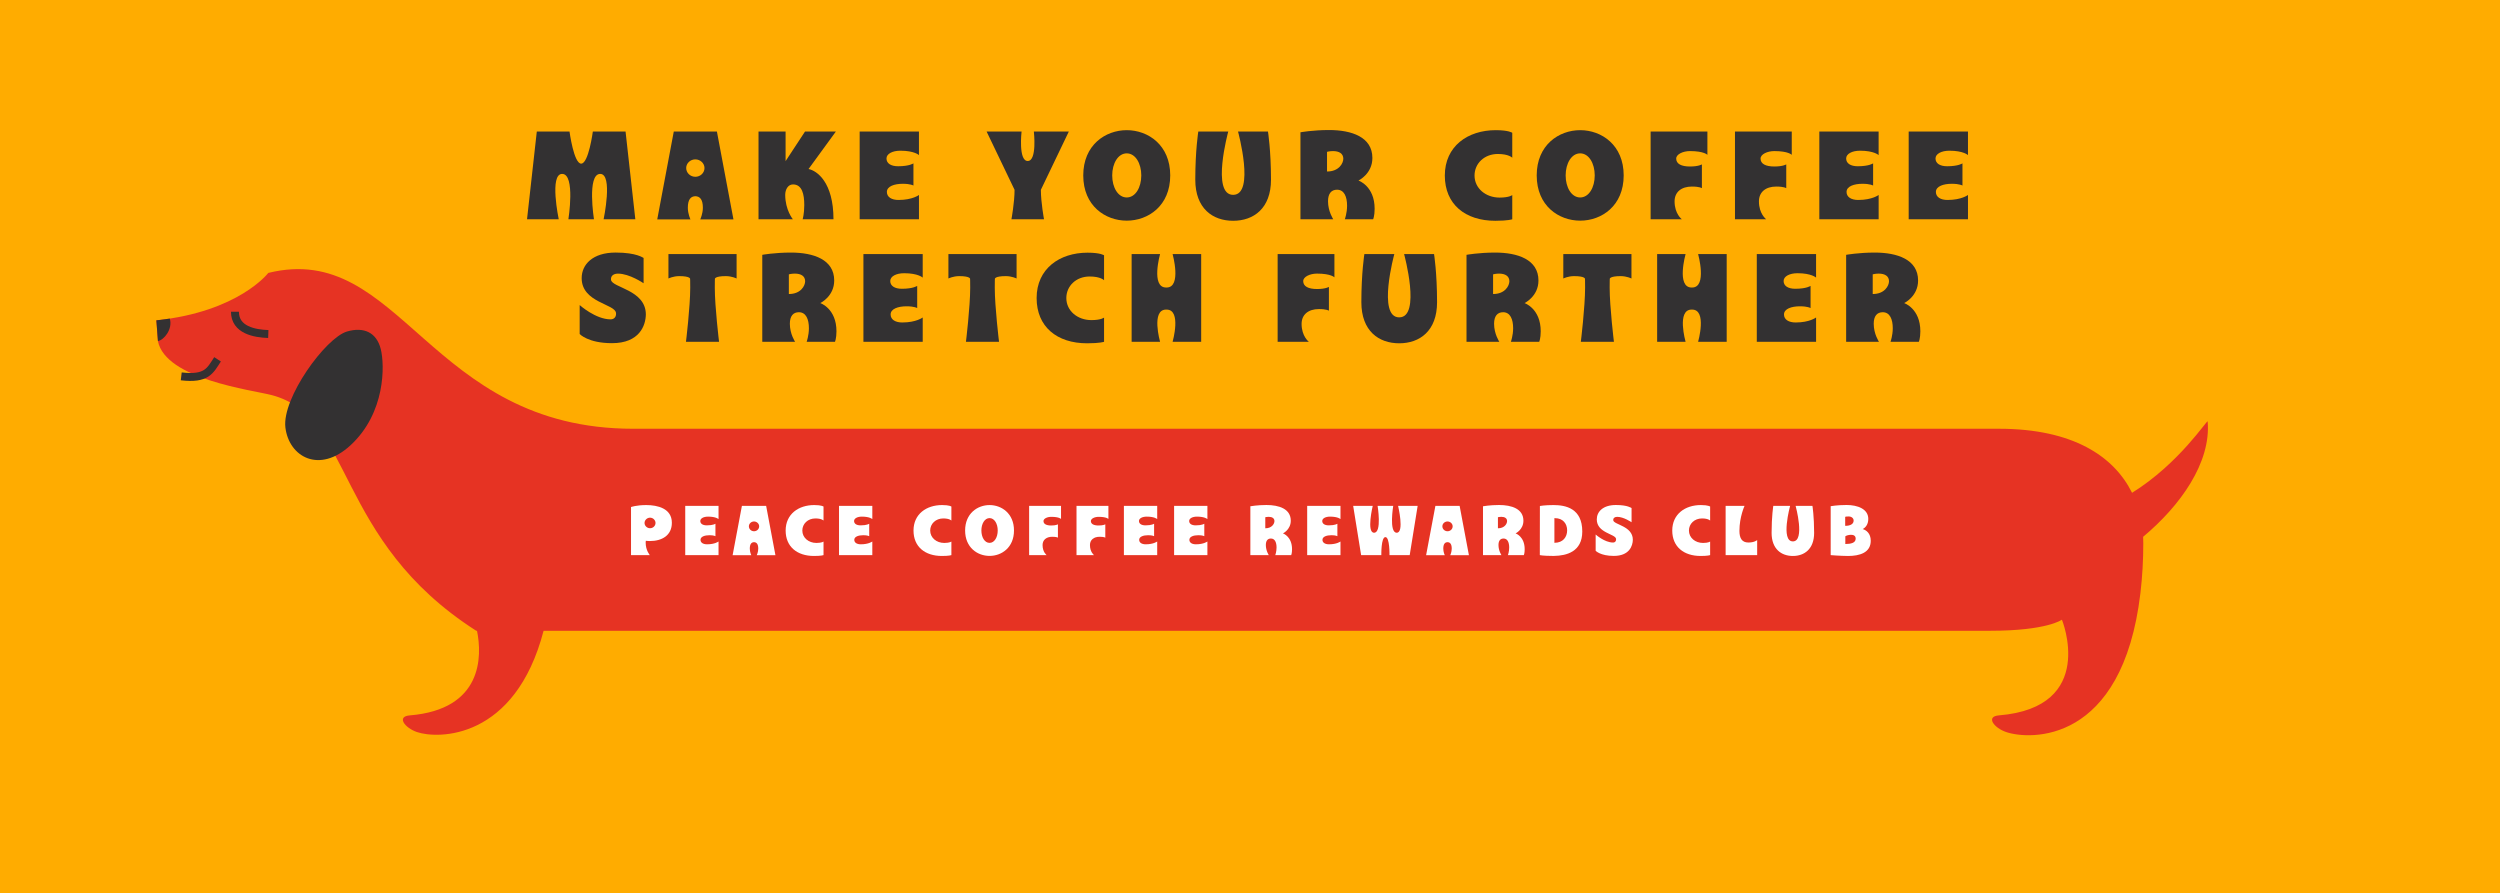 <svg xml:space="preserve" style="enable-background:new 0 0 1775.27 634.41;" viewBox="0 0 1775.27 634.41" y="0px" x="0px" xmlns:xlink="http://www.w3.org/1999/xlink" xmlns="http://www.w3.org/2000/svg" id="Layer_1" version="1.1">
<style type="text/css">
	.st0{fill:#FFAC00;}
	.st1{fill:#333132;}
	.st2{fill:#E63323;}
	.st3{fill:none;stroke:#333132;stroke-width:5.637;stroke-miterlimit:10;}
	.st4{fill:#FFFFFF;}
	.st5{display:none;}
</style>
<g id="design">
	<rect height="636.21" width="1782.23" class="st0" y="-0.9" x="-3.48"></rect>
	<g>
		<g>
			<path d="M381.19,93.41h23.23c0,0,3.03,22.79,8.28,22.79s8.28-22.79,8.28-22.79h23.23l6.94,62.3h-22.52
				c0,0,6.85-32.4-2.49-32.22c-9.43,0.18-4.36,32.22-4.36,32.22h-18.16c0,0,5.07-32.04-4.36-32.22c-9.34-0.18-2.49,32.22-2.49,32.22
				h-22.52L381.19,93.41z" class="st1"></path>
			<path d="M478.46,93.41h30.62l11.75,62.39h-23.59c0,0,1.87-3.92,1.87-8.28c0-6.05-2.23-8.1-5.34-8.19
				c-3.12,0.09-5.34,2.14-5.34,8.19c0,4.36,1.87,8.28,1.87,8.28h-23.59L478.46,93.41z M493.77,125.54c3.56,0,6.5-2.76,6.5-6.23
				c0-3.38-3.03-6.14-6.5-6.14c-3.56,0-6.5,2.76-6.5,6.14C487.27,122.78,490.21,125.54,493.77,125.54z" class="st1"></path>
			<path d="M538.63,93.41h19.22v21.01l13.8-21.01h21.9l-19.4,26.61c5.96,1.16,17.71,9.43,17.71,35.69h-21.9
				c0,0,1.16-3.74,1.16-10.06c0-7.65-1.51-14.69-8.01-14.69c-3.56,0-5.52,3.65-5.52,7.39c0,10.77,5.43,17.36,5.43,17.36h-24.39
				L538.63,93.41L538.63,93.41z" class="st1"></path>
			<path d="M652.55,155.71h-42.1v-62.3h42.1v16.73c0,0-3.2-3.12-13.17-3.12c-5.7,0-9.88,2.23-9.88,5.52
				c0,3.47,3.12,5.52,8.28,5.52c8.01,0,10.86-2.05,10.86-2.05v15.75c0,0-1.96-1.25-7.56-1.25c-5.96,0-11.3,1.78-11.3,5.79
				c0,3.74,3.47,5.7,8.28,5.7c9.97,0,14.51-3.56,14.51-3.56v17.27H652.55z" class="st1"></path>
			<path d="M741.37,155.71h-23.14c0,0,2.22-11.93,2.22-20.92L700.6,93.41h24.83c0,0-2.4,20.92,4.36,20.92
				s4.36-20.92,4.36-20.92h24.83l-19.85,41.39C739.14,143.78,741.37,155.71,741.37,155.71z" class="st1"></path>
			<path d="M830.99,124.56c0,21.63-15.66,32.13-30.88,32.13c-15.22,0-30.88-10.5-30.88-32.13
				c0-21.54,15.67-32.13,30.88-32.13C815.33,92.43,830.99,103.02,830.99,124.56z M800.11,140.22c6.14,0,10.33-7.03,10.33-15.66
				c0-8.54-4.18-15.66-10.33-15.66c-6.14,0-10.32,7.12-10.32,15.66C789.78,133.19,793.97,140.22,800.11,140.22z" class="st1"></path>
			<path d="M850.92,93.41h21.27c0,0-12.28,44.95,3.47,44.95s3.47-44.95,3.47-44.95h21.27c0,0,2.14,13.35,2.14,34.18
				c0,20.47-12.37,29.19-26.88,29.19s-26.88-8.72-26.88-29.19C848.79,106.76,850.92,93.41,850.92,93.41z" class="st1"></path>
			<path d="M954.97,155.71c0,0,1.6-4.45,1.6-9.61c0-6.41-2.05-11.39-7.12-11.39c-4,0-6.41,2.67-6.41,8.19
				c0,7.3,3.74,12.82,3.74,12.82h-23.32V93.94c0,0,8.81-1.6,20.29-1.6c16.02,0,30.79,4.9,30.79,19.85c0,11.3-9.88,16.02-9.88,16.02
				s11.48,3.83,11.48,20.03c0,5.16-1.07,7.48-1.07,7.48L954.97,155.71L954.97,155.71z M953.9,112.72c0-3.65-2.94-5.43-7.3-5.43
				c-2.49,0-4.27,0.53-4.27,0.53v13.97C950.87,121.8,953.9,115.84,953.9,112.72z" class="st1"></path>
			<path d="M1073.87,94.3v17.71c0,0-2.4-2.67-10.24-2.67c-9.61,0-16.55,6.76-16.55,15.31c0,9.08,7.92,15.66,17.8,15.66
				c6.94,0,8.99-1.78,8.99-1.78v17.18c0,0-2.85,1.07-12.02,1.07c-21.45,0-35.87-11.75-35.87-32.13c0-20.83,16.29-32.22,36.14-32.22
				C1071.47,92.43,1073.87,94.3,1073.87,94.3z" class="st1"></path>
			<path d="M1152.99,124.56c0,21.63-15.67,32.13-30.88,32.13s-30.88-10.5-30.88-32.13c0-21.54,15.66-32.13,30.88-32.13
				S1152.99,103.02,1152.99,124.56z M1122.1,140.22c6.14,0,10.33-7.03,10.33-15.66c0-8.54-4.18-15.66-10.33-15.66
				s-10.32,7.12-10.32,15.66C1111.78,133.19,1115.96,140.22,1122.1,140.22z" class="st1"></path>
			<path d="M1194.28,155.71h-22.16v-62.3h40.32v16.55c0,0-2.31-2.67-12.37-2.67c-4.98,0-9.79,2.23-9.79,5.34
				c0,3.74,3.65,5.61,9.79,5.61s8.46-1.51,8.46-1.51v16.91c0,0-1.42-1.16-7.12-1.16c-7.48,0-12.28,3.92-12.28,10.5
				C1189.12,151.88,1194.28,155.71,1194.28,155.71z" class="st1"></path>
			<path d="M1254.18,155.71h-22.16v-62.3h40.32v16.55c0,0-2.31-2.67-12.37-2.67c-4.98,0-9.79,2.23-9.79,5.34
				c0,3.74,3.65,5.61,9.79,5.61s8.46-1.51,8.46-1.51v16.91c0,0-1.42-1.16-7.12-1.16c-7.48,0-12.28,3.92-12.28,10.5
				C1249.02,151.88,1254.18,155.71,1254.18,155.71z" class="st1"></path>
			<path d="M1334.02,155.71h-42.1v-62.3h42.1v16.73c0,0-3.2-3.12-13.17-3.12c-5.7,0-9.88,2.23-9.88,5.52
				c0,3.47,3.12,5.52,8.28,5.52c8.01,0,10.86-2.05,10.86-2.05v15.75c0,0-1.96-1.25-7.56-1.25c-5.96,0-11.3,1.78-11.3,5.79
				c0,3.74,3.47,5.7,8.28,5.7c9.97,0,14.51-3.56,14.51-3.56v17.27H1334.02z" class="st1"></path>
			<path d="M1397.47,155.71h-42.1v-62.3h42.1v16.73c0,0-3.2-3.12-13.17-3.12c-5.7,0-9.88,2.23-9.88,5.52
				c0,3.47,3.12,5.52,8.28,5.52c8.01,0,10.86-2.05,10.86-2.05v15.75c0,0-1.96-1.25-7.57-1.25c-5.96,0-11.3,1.78-11.3,5.79
				c0,3.74,3.47,5.7,8.28,5.7c9.97,0,14.51-3.56,14.51-3.56v17.27H1397.47z" class="st1"></path>
			<path d="M434.59,243.69c-17,0-22.96-6.5-22.96-6.5v-20.56c0,0,11.3,10.15,21.98,10.15c2.76,0,4.09-2.14,3.83-4.45
				c-0.45-6.59-24.39-7.3-24.39-24.83c0-9.61,7.74-18.16,24.12-18.16c15.13,0,19.58,3.83,19.85,3.83v17.98c0,0-9.97-6.85-18.16-6.85
				c-3.2,0-5.25,1.6-4.98,4.36c0.62,5.7,24.65,7.03,24.74,24.57C458.53,231.05,454.17,243.69,434.59,243.69z" class="st1"></path>
			<path d="M474.64,180.41h48.42v17.36c0,0-3.29-1.69-7.65-1.69c-7.74,0-7.74,1.87-7.74,1.87s-0.09,1.07-0.09,6.32
				c0,13.71,3.03,38.45,3.03,38.45h-23.5c0,0,3.03-24.74,3.03-38.45c0-5.25-0.09-6.32-0.09-6.32s0-1.87-7.74-1.87
				c-4.36,0-7.65,1.69-7.65,1.69v-17.36H474.64z" class="st1"></path>
			<path d="M572.81,242.71c0,0,1.6-4.45,1.6-9.61c0-6.41-2.05-11.39-7.12-11.39c-4.01,0-6.41,2.67-6.41,8.19
				c0,7.3,3.74,12.82,3.74,12.82H541.3v-61.77c0,0,8.81-1.6,20.29-1.6c16.02,0,30.79,4.9,30.79,19.85c0,11.3-9.88,16.02-9.88,16.02
				s11.48,3.83,11.48,20.03c0,5.16-1.07,7.48-1.07,7.48h-20.1V242.71z M571.74,199.72c0-3.65-2.94-5.43-7.3-5.43
				c-2.49,0-4.27,0.53-4.27,0.53v13.97C568.71,208.8,571.74,202.84,571.74,199.72z" class="st1"></path>
			<path d="M655.22,242.71h-42.1v-62.3h42.1v16.73c0,0-3.2-3.12-13.17-3.12c-5.7,0-9.88,2.23-9.88,5.52
				c0,3.47,3.12,5.52,8.28,5.52c8.01,0,10.86-2.05,10.86-2.05v15.75c0,0-1.96-1.25-7.57-1.25c-5.96,0-11.3,1.78-11.3,5.79
				c0,3.74,3.47,5.7,8.28,5.7c9.97,0,14.51-3.56,14.51-3.56v17.27H655.22z" class="st1"></path>
			<path d="M673.46,180.41h48.42v17.36c0,0-3.29-1.69-7.66-1.69c-7.74,0-7.74,1.87-7.74,1.87s-0.09,1.07-0.09,6.32
				c0,13.71,3.03,38.45,3.03,38.45h-23.5c0,0,3.03-24.74,3.03-38.45c0-5.25-0.09-6.32-0.09-6.32s0-1.87-7.74-1.87
				c-4.36,0-7.65,1.69-7.65,1.69v-17.36H673.46z" class="st1"></path>
			<path d="M784,181.3v17.71c0,0-2.4-2.67-10.24-2.67c-9.61,0-16.55,6.76-16.55,15.31c0,9.08,7.92,15.66,17.8,15.66
				c6.94,0,8.99-1.78,8.99-1.78v17.18c0,0-2.85,1.07-12.02,1.07c-21.45,0-35.87-11.75-35.87-32.13c0-20.83,16.29-32.22,36.14-32.22
				C781.6,179.43,784,181.3,784,181.3z" class="st1"></path>
			<path d="M803.58,180.41h20.2c0,0-6.67,23.76,4.27,23.76h0.36c10.86,0,4.27-23.76,4.27-23.76h20.29v62.3h-20.29
				c0,0,6.5-22.87-4.27-22.87h-0.36c-10.77,0-4.27,22.87-4.27,22.87h-20.2V180.41z" class="st1"></path>
			<path d="M929.42,242.71h-22.16v-62.3h40.32v16.55c0,0-2.31-2.67-12.37-2.67c-4.98,0-9.79,2.23-9.79,5.34
				c0,3.74,3.65,5.61,9.79,5.61s8.46-1.51,8.46-1.51v16.91c0,0-1.42-1.16-7.12-1.16c-7.48,0-12.28,3.92-12.28,10.5
				C924.26,238.88,929.42,242.71,929.42,242.71z" class="st1"></path>
			<path d="M968.85,180.41h21.27c0,0-12.28,44.95,3.47,44.95s3.47-44.95,3.47-44.95h21.27c0,0,2.14,13.35,2.14,34.18
				c0,20.47-12.37,29.19-26.88,29.19s-26.88-8.72-26.88-29.19C966.71,193.76,968.85,180.41,968.85,180.41z" class="st1"></path>
			<path d="M1072.89,242.71c0,0,1.6-4.45,1.6-9.61c0-6.41-2.05-11.39-7.12-11.39c-4.01,0-6.41,2.67-6.41,8.19
				c0,7.3,3.74,12.82,3.74,12.82h-23.32v-61.77c0,0,8.81-1.6,20.29-1.6c16.02,0,30.8,4.9,30.8,19.85c0,11.3-9.88,16.02-9.88,16.02
				s11.48,3.83,11.48,20.03c0,5.16-1.07,7.48-1.07,7.48h-20.11V242.71z M1071.82,199.72c0-3.65-2.94-5.43-7.3-5.43
				c-2.49,0-4.27,0.53-4.27,0.53v13.97C1068.8,208.8,1071.82,202.84,1071.82,199.72z" class="st1"></path>
			<path d="M1110.09,180.41h48.42v17.36c0,0-3.29-1.69-7.65-1.69c-7.74,0-7.74,1.87-7.74,1.87s-0.09,1.07-0.09,6.32
				c0,13.71,3.03,38.45,3.03,38.45h-23.5c0,0,3.03-24.74,3.03-38.45c0-5.25-0.09-6.32-0.09-6.32s0-1.87-7.74-1.87
				c-4.36,0-7.65,1.69-7.65,1.69v-17.36H1110.09z" class="st1"></path>
			<path d="M1176.75,180.41h20.2c0,0-6.68,23.76,4.27,23.76h0.36c10.86,0,4.27-23.76,4.27-23.76h20.29v62.3h-20.29
				c0,0,6.5-22.87-4.27-22.87h-0.36c-10.77,0-4.27,22.87-4.27,22.87h-20.2V180.41z" class="st1"></path>
			<path d="M1289.61,242.71h-42.1v-62.3h42.1v16.73c0,0-3.21-3.12-13.17-3.12c-5.7,0-9.88,2.23-9.88,5.52
				c0,3.47,3.12,5.52,8.28,5.52c8.01,0,10.86-2.05,10.86-2.05v15.75c0,0-1.96-1.25-7.57-1.25c-5.96,0-11.3,1.78-11.3,5.79
				c0,3.74,3.47,5.7,8.28,5.7c9.97,0,14.51-3.56,14.51-3.56v17.27H1289.61z" class="st1"></path>
			<path d="M1342.47,242.71c0,0,1.6-4.45,1.6-9.61c0-6.41-2.05-11.39-7.12-11.39c-4.01,0-6.41,2.67-6.41,8.19
				c0,7.3,3.74,12.82,3.74,12.82h-23.32v-61.77c0,0,8.81-1.6,20.29-1.6c16.02,0,30.8,4.9,30.8,19.85c0,11.3-9.88,16.02-9.88,16.02
				s11.48,3.83,11.48,20.03c0,5.16-1.07,7.48-1.07,7.48h-20.11V242.71z M1341.4,199.72c0-3.65-2.94-5.43-7.3-5.43
				c-2.49,0-4.27,0.53-4.27,0.53v13.97C1338.38,208.8,1341.4,202.84,1341.4,199.72z" class="st1"></path>
		</g>
	</g>
	<g>
		<g>
			<path d="M1567.68,299.28c-0.15-1.76-19.9,29.65-53.69,50.67c-12.81-25.9-42-45.49-94.49-45.49c0,0-910.5,0-969.93,0
				c-145.4,0-164.72-133.86-259.05-110.66c0,0-20.98,27.56-79.5,33.67l1.11,14.69c5.31,27.21,67.06,34.81,80.83,38.41
				c58.31,15.27,44.15,102.76,145.22,167.35c0,0,0.2,0,0.54,0c3.72,18.07,4.12,55.84-47.79,60.09c-9.49,0.78-3.55,8.84,5.13,11.82
				c14.89,5.12,69.7,5.67,89.95-71.91c184.29,0,1001.02,0,1027.24,0c40.52,0,50.93-7.87,50.93-7.87s25.42,62.21-44.77,67.95
				c-9.49,0.78-3.55,8.84,5.13,11.82c16.57,5.7,82.56,9.09,95.38-98.57c1.41-11.81,2.05-23.7,2.05-35.59c0-1.52-0.05-3.03-0.12-4.54
				c0.01,0.01,0.02,0.03,0.03,0.04C1548.11,359.25,1570.18,328.59,1567.68,299.28z" class="st2"></path>
			<path d="M246.41,235.41c-15.29,4.49-46.27,47.36-43.75,68.17s24.04,33.11,46.24,12.62
				c24.9-22.98,24.35-56.94,21.49-68.31C267.4,235.99,258.29,231.93,246.41,235.41z" class="st1"></path>
			<path d="M111.03,227.48l9.54-1.23c2.27,7.52-4.26,15.34-8.42,15.92L111.03,227.48z" class="st1"></path>
			<path d="M166.84,221.37c0,13.01,14,15.49,23.68,15.83" class="st3"></path>
			<path d="M128.7,267.26c18.13,2.12,20.5-3.99,25.78-12.11" class="st3"></path>
		</g>
		<g>
			<g>
				<path d="M459.34,384.1l-0.75-0.1c0,0-0.1,0.45-0.1,1.3c0,5.55,2.95,8.9,2.95,8.9h-13.35v-34.15
					c0,0,3.75-1.4,10.85-1.4c8,0,18.15,2.4,18.15,12.55c0,9-7,13-15.65,13C460.19,384.2,458.59,384,459.34,384.1z M461.59,375.1
					c2.15,0,3.9-1.7,3.9-3.75c0-2-1.75-3.75-3.9-3.75c-2.1,0-3.9,1.75-3.9,3.75C457.69,373.4,459.49,375.1,461.59,375.1z" class="st4"></path>
				<path d="M510.24,394.21h-23.65v-35h23.65v9.4c0,0-1.8-1.75-7.4-1.75c-3.2,0-5.55,1.25-5.55,3.1
					c0,1.95,1.75,3.1,4.65,3.1c4.5,0,6.1-1.15,6.1-1.15v8.85c0,0-1.1-0.7-4.25-0.7c-3.35,0-6.35,1-6.35,3.25
					c0,2.1,1.95,3.2,4.65,3.2c5.6,0,8.15-2,8.15-2V394.21z" class="st4"></path>
				<path d="M526.84,359.2h17.2l6.6,35.05h-13.25c0,0,1.05-2.2,1.05-4.65c0-3.4-1.25-4.55-3-4.6c-1.75,0.05-3,1.2-3,4.6
					c0,2.45,1.05,4.65,1.05,4.65h-13.25L526.84,359.2z M535.44,377.25c2,0,3.65-1.55,3.65-3.5c0-1.9-1.7-3.45-3.65-3.45
					c-2,0-3.65,1.55-3.65,3.45C531.79,375.7,533.44,377.25,535.44,377.25z" class="st4"></path>
				<path d="M584.79,359.7v9.95c0,0-1.35-1.5-5.75-1.5c-5.4,0-9.3,3.8-9.3,8.6c0,5.1,4.45,8.8,10,8.8
					c3.9,0,5.05-1,5.05-1v9.65c0,0-1.6,0.6-6.75,0.6c-12.05,0-20.15-6.6-20.15-18.05c0-11.7,9.15-18.1,20.3-18.1
					C583.44,358.65,584.79,359.7,584.79,359.7z" class="st4"></path>
				<path d="M619.44,394.21h-23.65v-35h23.65v9.4c0,0-1.8-1.75-7.4-1.75c-3.2,0-5.55,1.25-5.55,3.1
					c0,1.95,1.75,3.1,4.65,3.1c4.5,0,6.1-1.15,6.1-1.15v8.85c0,0-1.1-0.7-4.25-0.7c-3.35,0-6.35,1-6.35,3.25
					c0,2.1,1.95,3.2,4.65,3.2c5.6,0,8.15-2,8.15-2L619.44,394.21L619.44,394.21z" class="st4"></path>
				<path d="M675.59,359.7v9.95c0,0-1.35-1.5-5.75-1.5c-5.4,0-9.3,3.8-9.3,8.6c0,5.1,4.45,8.8,10,8.8
					c3.9,0,5.05-1,5.05-1v9.65c0,0-1.6,0.6-6.75,0.6c-12.05,0-20.15-6.6-20.15-18.05c0-11.7,9.15-18.1,20.3-18.1
					C674.24,358.65,675.59,359.7,675.59,359.7z" class="st4"></path>
				<path d="M720.04,376.7c0,12.15-8.8,18.05-17.35,18.05s-17.35-5.9-17.35-18.05c0-12.1,8.8-18.05,17.35-18.05
					C711.24,358.65,720.04,364.6,720.04,376.7z M702.69,385.5c3.45,0,5.8-3.95,5.8-8.8c0-4.8-2.35-8.8-5.8-8.8s-5.8,4-5.8,8.8
					C696.89,381.55,699.24,385.5,702.69,385.5z" class="st4"></path>
				<path d="M743.24,394.21h-12.45v-35h22.65v9.3c0,0-1.3-1.5-6.95-1.5c-2.8,0-5.5,1.25-5.5,3c0,2.1,2.05,3.15,5.5,3.15
					s4.75-0.85,4.75-0.85v9.5c0,0-0.8-0.65-4-0.65c-4.2,0-6.9,2.2-6.9,5.9C740.34,392.06,743.24,394.21,743.24,394.21z" class="st4"></path>
				<path d="M776.89,394.21h-12.45v-35h22.65v9.3c0,0-1.3-1.5-6.95-1.5c-2.8,0-5.5,1.25-5.5,3c0,2.1,2.05,3.15,5.5,3.15
					s4.75-0.85,4.75-0.85v9.5c0,0-0.8-0.65-4-0.65c-4.2,0-6.9,2.2-6.9,5.9C773.99,392.06,776.89,394.21,776.89,394.21z" class="st4"></path>
				<path d="M821.74,394.21h-23.65v-35h23.65v9.4c0,0-1.8-1.75-7.4-1.75c-3.2,0-5.55,1.25-5.55,3.1
					c0,1.95,1.75,3.1,4.65,3.1c4.5,0,6.1-1.15,6.1-1.15v8.85c0,0-1.1-0.7-4.25-0.7c-3.35,0-6.35,1-6.35,3.25
					c0,2.1,1.95,3.2,4.65,3.2c5.6,0,8.15-2,8.15-2L821.74,394.21L821.74,394.21z" class="st4"></path>
				<path d="M857.39,394.21h-23.65v-35h23.65v9.4c0,0-1.8-1.75-7.4-1.75c-3.2,0-5.55,1.25-5.55,3.1
					c0,1.95,1.75,3.1,4.65,3.1c4.5,0,6.1-1.15,6.1-1.15v8.85c0,0-1.1-0.7-4.25-0.7c-3.35,0-6.35,1-6.35,3.25
					c0,2.1,1.95,3.2,4.65,3.2c5.6,0,8.15-2,8.15-2L857.39,394.21L857.39,394.21z" class="st4"></path>
				<path d="M905.59,394.21c0,0,0.9-2.5,0.9-5.4c0-3.6-1.15-6.4-4-6.4c-2.25,0-3.6,1.5-3.6,4.6c0,4.1,2.1,7.2,2.1,7.2
					h-13.1v-34.7c0,0,4.95-0.9,11.4-0.9c9,0,17.3,2.75,17.3,11.15c0,6.35-5.55,9-5.55,9s6.45,2.15,6.45,11.25c0,2.9-0.6,4.2-0.6,4.2
					L905.59,394.21L905.59,394.21z M904.99,370.05c0-2.05-1.65-3.05-4.1-3.05c-1.4,0-2.4,0.3-2.4,0.3v7.85
					C903.29,375.15,904.99,371.8,904.99,370.05z" class="st4"></path>
				<path d="M951.89,394.21h-23.65v-35h23.65v9.4c0,0-1.8-1.75-7.4-1.75c-3.2,0-5.55,1.25-5.55,3.1
					c0,1.95,1.75,3.1,4.65,3.1c4.5,0,6.1-1.15,6.1-1.15v8.85c0,0-1.1-0.7-4.25-0.7c-3.35,0-6.35,1-6.35,3.25
					c0,2.1,1.95,3.2,4.65,3.2c5.6,0,8.15-2,8.15-2L951.89,394.21L951.89,394.21z" class="st4"></path>
				<path d="M975.79,378.3c5.6-0.1,2.45-19.1,2.45-19.1h11.1c0,0-3.15,19,2.45,19.1c5.6,0.1,1-19.1,1-19.1h13.9
					l-5.65,35h-14.35c0,0,0.25-12.8-2.9-12.8s-2.9,12.8-2.9,12.8h-14.35l-5.65-35h13.9C974.79,359.2,970.19,378.4,975.79,378.3z" class="st4"></path>
				<path d="M1019.29,359.2h17.2l6.6,35.05h-13.25c0,0,1.05-2.2,1.05-4.65c0-3.4-1.25-4.55-3-4.6
					c-1.75,0.05-3,1.2-3,4.6c0,2.45,1.05,4.65,1.05,4.65h-13.25L1019.29,359.2z M1027.89,377.25c2,0,3.65-1.55,3.65-3.5
					c0-1.9-1.7-3.45-3.65-3.45c-2,0-3.65,1.55-3.65,3.45C1024.24,375.7,1025.89,377.25,1027.89,377.25z" class="st4"></path>
				<path d="M1070.79,394.21c0,0,0.9-2.5,0.9-5.4c0-3.6-1.15-6.4-4-6.4c-2.25,0-3.6,1.5-3.6,4.6c0,4.1,2.1,7.2,2.1,7.2
					h-13.1v-34.7c0,0,4.95-0.9,11.4-0.9c9,0,17.3,2.75,17.3,11.15c0,6.35-5.55,9-5.55,9s6.45,2.15,6.45,11.25c0,2.9-0.6,4.2-0.6,4.2
					L1070.79,394.21L1070.79,394.21z M1070.19,370.05c0-2.05-1.65-3.05-4.1-3.05c-1.4,0-2.4,0.3-2.4,0.3v7.85
					C1068.49,375.15,1070.19,371.8,1070.19,370.05z" class="st4"></path>
				<path d="M1103.14,358.65c8.6,0,20.45,2.3,20.45,18.8c0,14.4-11.3,17.15-19.9,17.3h-1.5c-6.25,0-8.75-0.55-8.75-0.55
					l0.05-34.9C1093.48,359.3,1096.99,358.65,1103.14,358.65z M1103.84,385.45c6.1,0,9-4.15,9-8.85c0-4.75-3-8.65-8.65-8.65h-0.4
					v17.5H1103.84z" class="st4"></path>
				<path d="M1145.99,394.76c-9.55,0-12.9-3.65-12.9-3.65v-11.55c0,0,6.35,5.7,12.35,5.7c1.55,0,2.3-1.2,2.15-2.5
					c-0.25-3.7-13.7-4.1-13.7-13.95c0-5.4,4.35-10.2,13.55-10.2c8.5,0,11,2.15,11.15,2.15v10.1c0,0-5.6-3.85-10.2-3.85
					c-1.8,0-2.95,0.9-2.8,2.45c0.35,3.2,13.85,3.95,13.9,13.8C1159.44,387.65,1156.99,394.76,1145.99,394.76z" class="st4"></path>
				<path d="M1214.38,359.7v9.95c0,0-1.35-1.5-5.75-1.5c-5.4,0-9.3,3.8-9.3,8.6c0,5.1,4.45,8.8,10,8.8
					c3.9,0,5.05-1,5.05-1v9.65c0,0-1.6,0.6-6.75,0.6c-12.05,0-20.15-6.6-20.15-18.05c0-11.7,9.15-18.1,20.3-18.1
					C1213.03,358.65,1214.38,359.7,1214.38,359.7z" class="st4"></path>
				<path d="M1247.78,383.5v10.7h-22.4v-35h13.45c0,0-3.65,7.8-3.65,17.8c0,5.05,1.7,8.25,6.35,8.25
					C1245.98,385.25,1247.78,383.5,1247.78,383.5z" class="st4"></path>
				<path d="M1259.23,359.2h11.95c0,0-6.9,25.25,1.95,25.25s1.95-25.25,1.95-25.25h11.95c0,0,1.2,7.5,1.2,19.2
					c0,11.5-6.95,16.4-15.1,16.4s-15.1-4.9-15.1-16.4C1258.03,366.7,1259.23,359.2,1259.23,359.2z" class="st4"></path>
				<path d="M1299.98,359.45c0,0,4.6-0.85,11.3-0.85c7.85,0,15.4,2.85,15.4,9.85c0,4.25-2.2,6.3-3.95,7.25
					c2.45,0.7,5.7,3,5.7,8.3c0,8.5-7.95,10.8-16.15,10.8c-5.75-0.05-12.3-0.6-12.3-0.6V359.45z M1316.28,369.65
					c0-1.65-1.5-2.9-3.45-2.9c-1.5,0-1.9,0.05-2.55,0.25v6.4C1314.23,373.4,1316.28,371.95,1316.28,369.65z M1317.73,382.5
					c0-4.35-6.75-2.4-7.35-1.65v5.45C1314.28,386.3,1317.73,385.55,1317.73,382.5z" class="st4"></path>
			</g>
		</g>
	</g>
</g>
<g class="st5" id="type_annotations">
</g>
</svg>
